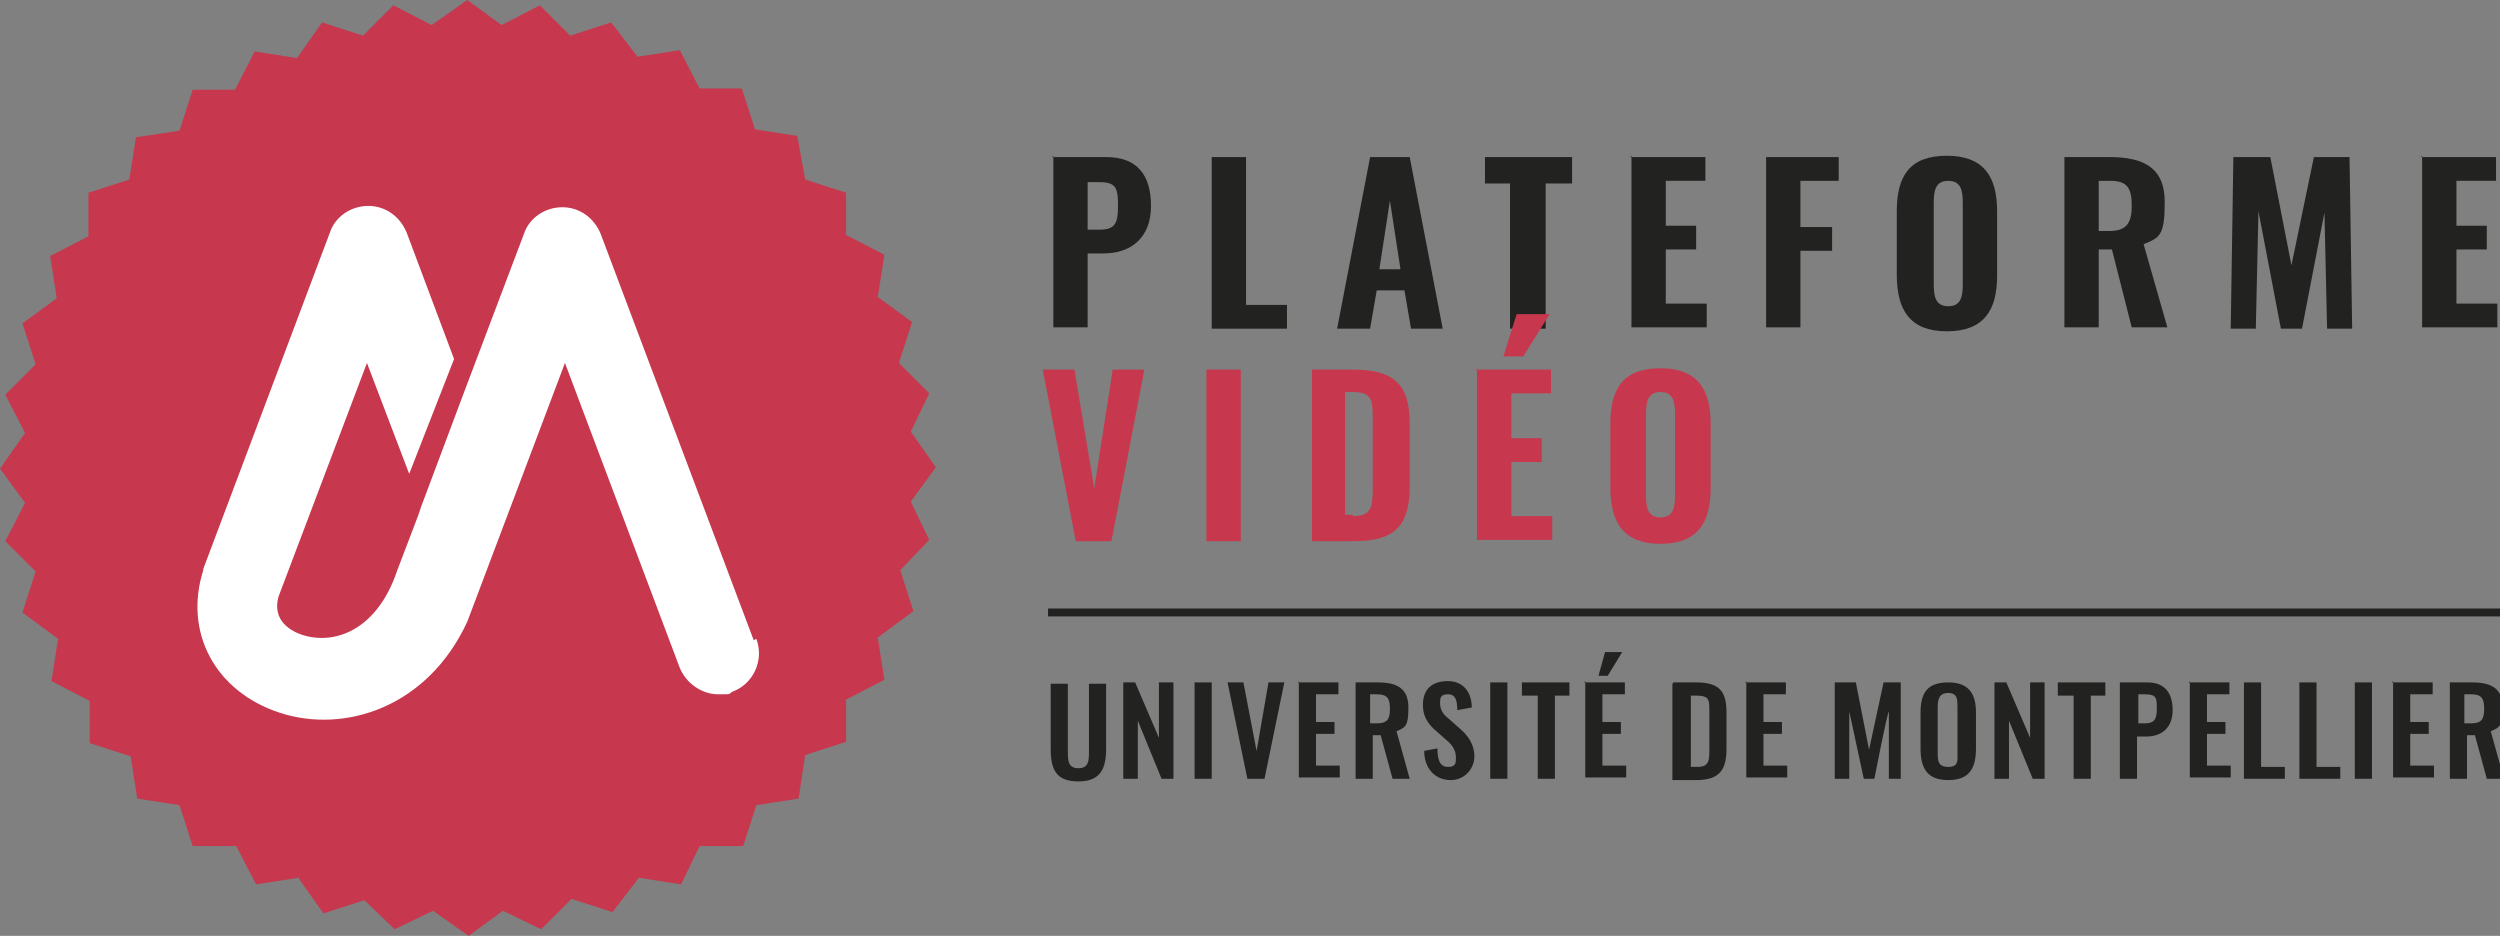<?xml version="1.0" encoding="UTF-8"?>
<svg xmlns="http://www.w3.org/2000/svg" version="1.1" viewBox="0 0 189.4 70.9">
  <rect x="0" y="0" width="189.4" height="70.9" fill="#808080" stroke="none"/>
  <!-- Generator: Adobe Illustrator 29.6.1, SVG Export Plug-In . SVG Version: 2.1.1 Build 9)  -->
  <defs>
    <style>
      .st0 {
        fill: #fff;
      }

      .st1 {
        fill: #222221;
      }

      .st2 {
        fill: #c7374d;
      }
    </style>
  </defs>
  <g id="rouge">
    <rect class="st1" x="79.4" y="46.1" width="110" height=".6"/>
    <g>
      <path class="st1" d="M79.6,56.7v-4.9h1.3v5.1c0,.7,0,1.3.8,1.3s.8-.6.8-1.3v-5.1h1.3v4.9c0,1.5-.4,2.5-2.1,2.5s-2.1-.9-2.1-2.5Z"/>
      <path class="st1" d="M85.1,51.7h.9l1.8,4.2v-4.2h1.1v7.3h-.9l-1.8-4.4v4.4h-1.1v-7.3Z"/>
      <path class="st1" d="M90.5,51.7h1.3v7.3h-1.3v-7.3Z"/>
      <path class="st1" d="M93,51.7h1.2l1,5.2.9-5.2h1.2l-1.5,7.3h-1.3l-1.5-7.3Z"/>
      <path class="st1" d="M98.3,51.7h3.1v.9h-1.7v2.1h1.4v.9h-1.4v2.4h1.8v.9h-3.1v-7.3Z"/>
      <path class="st1" d="M102.6,51.7h1.8c1.5,0,2.3.5,2.3,1.9s-.2,1.5-.9,1.8l1,3.6h-1.3l-.9-3.3h-.6v3.3h-1.3v-7.3ZM104.3,54.8c.8,0,1-.3,1-1.1s-.2-1.1-1-1.1h-.5v2.2h.4Z"/>
      <path class="st1" d="M107.8,56.9l1.1-.2c0,.9.2,1.4.8,1.4s.6-.3.6-.7c0-.6-.3-1-.8-1.4l-.9-.8c-.5-.5-.8-1-.8-1.8,0-1.2.7-1.8,1.9-1.8s1.8.9,1.8,2l-1.1.2c0-.7-.1-1.2-.7-1.2s-.6.3-.6.7.2.8.6,1.1l.9.8c.6.5,1.1,1.2,1.1,2.1s-.7,1.8-1.8,1.8-2-.8-2-2.2Z"/>
      <path class="st1" d="M112.9,51.7h1.3v7.3h-1.3v-7.3Z"/>
      <path class="st1" d="M116.5,52.7h-1.2v-1h3.6v1h-1.1v6.3h-1.3v-6.3Z"/>
      <path class="st1" d="M120,51.7h3.1v.9h-1.7v2.1h1.4v.9h-1.4v2.4h1.8v.9h-3.1v-7.3ZM121.7,49.4h1.2l-1.1,1.8h-.7l.5-1.8Z"/>
      <path class="st1" d="M126.8,51.7h1.7c1.8,0,2.3.7,2.3,2.3v2.7c0,1.6-.5,2.4-2.3,2.4h-1.8v-7.3ZM128.6,58.1c.9,0,.9-.5.9-1.4v-2.8c0-.9,0-1.2-1-1.2h-.4v5.4h.4Z"/>
      <path class="st1" d="M132.2,51.7h3.1v.9h-1.7v2.1h1.4v.9h-1.4v2.4h1.8v.9h-3.1v-7.3Z"/>
      <path class="st1" d="M139.2,51.7h1.4l1,5.1,1.1-5.1h1.3v7.3c.1,0-.9,0-.9,0v-5.1c-.1,0-1.1,5.1-1.1,5.1h-.8l-1.1-5.1v5.1h-1.1v-7.3Z"/>
      <path class="st1" d="M145.5,56.7v-2.7c0-1.5.5-2.3,2.1-2.3s2.1.9,2.1,2.3v2.7c0,1.5-.5,2.4-2.1,2.4s-2.1-.9-2.1-2.4ZM148.3,57v-3.4c0-.6,0-1.1-.7-1.1s-.8.5-.8,1.1v3.4c0,.6,0,1.1.8,1.1s.7-.5.7-1.1Z"/>
      <path class="st1" d="M151.1,51.7h.9l1.8,4.2v-4.2h1.1v7.3h-.9l-1.8-4.4v4.4h-1.1v-7.3Z"/>
      <path class="st1" d="M157.1,52.7h-1.2v-1h3.6v1h-1.1v6.3h-1.3v-6.3Z"/>
      <path class="st1" d="M160.6,51.7h2.1c1.3,0,1.9.8,1.9,2.1s-.8,2-2,2h-.7v3.2h-1.3v-7.3ZM162.5,54.8c.7,0,.9-.3.9-1.1s0-1.1-.9-1.1h-.5v2.2h.5Z"/>
      <path class="st1" d="M165.8,51.7h3.1v.9h-1.7v2.1h1.4v.9h-1.4v2.4h1.8v.9h-3.1v-7.3Z"/>
      <path class="st1" d="M170,51.7h1.3v6.4h1.8v.9h-3.1v-7.3Z"/>
      <path class="st1" d="M174.2,51.7h1.3v6.4h1.8v.9h-3.1v-7.3Z"/>
      <path class="st1" d="M178.4,51.7h1.3v7.3h-1.3v-7.3Z"/>
      <path class="st1" d="M181.2,51.7h3.1v.9h-1.7v2.1h1.4v.9h-1.4v2.4h1.8v.9h-3.1v-7.3Z"/>
      <path class="st1" d="M185.5,51.7h1.8c1.5,0,2.3.5,2.3,1.9s-.2,1.5-.9,1.8l1,3.6h-1.3l-.9-3.3h-.6v3.3h-1.3v-7.3ZM187.2,54.8c.8,0,1-.3,1-1.1s-.2-1.1-1-1.1h-.5v2.2h.4Z"/>
    </g>
    <g>
      <path class="st1" d="M79.7,11.9h4.1c2.3,0,3.4,1.3,3.4,3.7s-1.5,3.6-3.6,3.6h-1.2v5.6h-2.6v-13ZM83.3,17.4c1.2,0,1.4-.5,1.4-1.8s-.1-1.8-1.4-1.8h-.9v3.6h.9Z"/>
      <path class="st1" d="M91.8,11.9h2.6v11.2h3.1v1.8h-5.7v-13Z"/>
      <path class="st1" d="M103.9,11.9h2.9l2.5,13h-2.4l-.5-2.9h-2.1l-.5,2.9h-2.5l2.5-13ZM106.1,20.4l-.8-5.2-.8,5.2h1.6Z"/>
      <path class="st1" d="M114.5,13.9h-2v-2h6.6v2h-2v11h-2.7v-11Z"/>
      <path class="st1" d="M123.5,11.9h5.7v1.8h-3v3.4h2.3v1.8h-2.3v4.1h3.1v1.8h-5.7v-13Z"/>
      <path class="st1" d="M133.8,11.9h5.5v1.8h-2.9v3.5h2.4v1.8h-2.4v5.8h-2.6v-13Z"/>
      <path class="st1" d="M143.7,20.8v-4.8c0-2.7,1-4.2,3.8-4.2s3.8,1.6,3.8,4.2v4.9c0,2.6-1,4.2-3.8,4.2s-3.8-1.6-3.8-4.3ZM148.7,21.5v-6.1c0-.9-.1-1.7-1.1-1.7s-1.1.8-1.1,1.7v6.1c0,.9.1,1.7,1.1,1.7s1.1-.8,1.1-1.7Z"/>
      <path class="st1" d="M156.4,11.9h3.4c2.6,0,4.2.8,4.2,3.4s-.4,2.7-1.6,3.2l1.8,6.3h-2.7l-1.5-5.9h-1v5.9h-2.6v-13ZM159.8,17.5c1.3,0,1.7-.6,1.7-1.9s-.3-1.9-1.6-1.9h-.9v3.8h.8Z"/>
      <path class="st1" d="M169.2,11.9h2.8l1.6,8.2,1.7-8.2h2.7l.2,13h-1.9l-.2-8.8-1.7,8.8h-1.6l-1.7-8.9-.2,8.9h-1.9l.2-13Z"/>
      <path class="st1" d="M183.4,11.9h5.7v1.8h-3v3.4h2.3v1.8h-2.3v4.1h3.1v1.8h-5.7v-13Z"/>
      <path class="st2" d="M79.1,28h2.3l1.5,9,1.4-9h2.4l-2.5,13h-2.7l-2.5-13Z"/>
      <path class="st2" d="M91.4,28h2.6v13h-2.6v-13Z"/>
      <path class="st2" d="M99.3,28h3.2c3.3,0,4.3,1.3,4.3,4.1v4.7c0,2.9-1,4.2-4.2,4.2h-3.2v-13ZM102.5,39.1c1.4,0,1.5-.7,1.5-2.1v-5.4c0-1.3-.1-1.9-1.5-1.9h-.6v9.3h.6Z"/>
      <path class="st2" d="M111.8,28h5.7v1.8h-3v3.4h2.3v1.8h-2.3v4.1h3.1v1.8h-5.7v-13ZM114.9,23.8h2.5l-2,3.2h-1.5l1-3.2Z"/>
      <path class="st2" d="M122,36.9v-4.8c0-2.7,1-4.2,3.8-4.2s3.8,1.6,3.8,4.2v4.9c0,2.6-1,4.2-3.8,4.2s-3.8-1.6-3.8-4.3ZM126.9,37.5v-6.1c0-.9-.1-1.7-1.1-1.7s-1.1.8-1.1,1.7v6.1c0,.9.1,1.7,1.1,1.7s1.1-.8,1.1-1.7Z"/>
    </g>
  </g>
  <g id="Original">
    <g>
      <polygon class="st2" points="70.9 35.4 69 38 70.4 40.9 68.2 43.2 69.2 46.3 66.5 48.3 67 51.5 64.1 53 64.1 56.2 61 57.2 60.5 60.5 57.3 61 56.3 64.1 53 64.1 51.6 67 48.4 66.5 46.4 69.1 43.3 68.1 41 70.4 38.1 69 35.5 70.9 32.8 69 29.9 70.4 27.6 68.2 24.5 69.2 22.6 66.5 19.4 67 17.9 64.1 14.6 64.1 13.6 61 10.4 60.5 9.9 57.3 6.8 56.3 6.8 53.1 3.9 51.6 4.4 48.4 1.7 46.4 2.7 43.3 .4 41 1.9 38.1 0 35.5 1.9 32.8 .4 29.9 2.7 27.6 1.7 24.5 4.3 22.6 3.8 19.4 6.7 17.9 6.7 14.6 9.8 13.6 10.3 10.4 13.6 9.9 14.6 6.8 17.8 6.8 19.3 3.9 22.5 4.4 24.4 1.7 27.5 2.7 29.8 .4 32.7 1.9 35.4 0 38 1.9 40.9 .4 43.2 2.7 46.3 1.7 48.3 4.3 51.5 3.8 53 6.7 56.2 6.7 57.2 9.8 60.4 10.3 61 13.6 64.1 14.6 64.1 17.8 67 19.3 66.5 22.5 69.1 24.4 68.1 27.5 70.4 29.8 69 32.7 70.9 35.4"/>
      <path class="st0" d="M57.1,48.5l-11.6-30.8c-.5-1.2-1.6-2-2.9-2s-2.5.8-2.9,2l-4.5,11.9-3.3,8.8-.2.6h0s-1.6,4.2-1.6,4.2c-1.5,4.5-4.7,5.7-7.2,4.9-.9-.3-2.3-1.1-1.8-2.9l6.7-17.7,3.2,8.4,3.4-8.7-3.6-9.6c-.5-1.2-1.6-2-2.9-2s-2.5.8-2.9,2l-9.6,25.5s0,0,0,.1c-1.5,4.7.9,9.2,5.8,10.8,4.9,1.6,11.2-.4,14.2-6.9l7.4-19.6,8.7,23.1c.5,1.2,1.7,2,2.9,2s.7,0,1.1-.2c1.6-.6,2.4-2.4,1.8-4Z"/>
    </g>
  </g>
</svg>